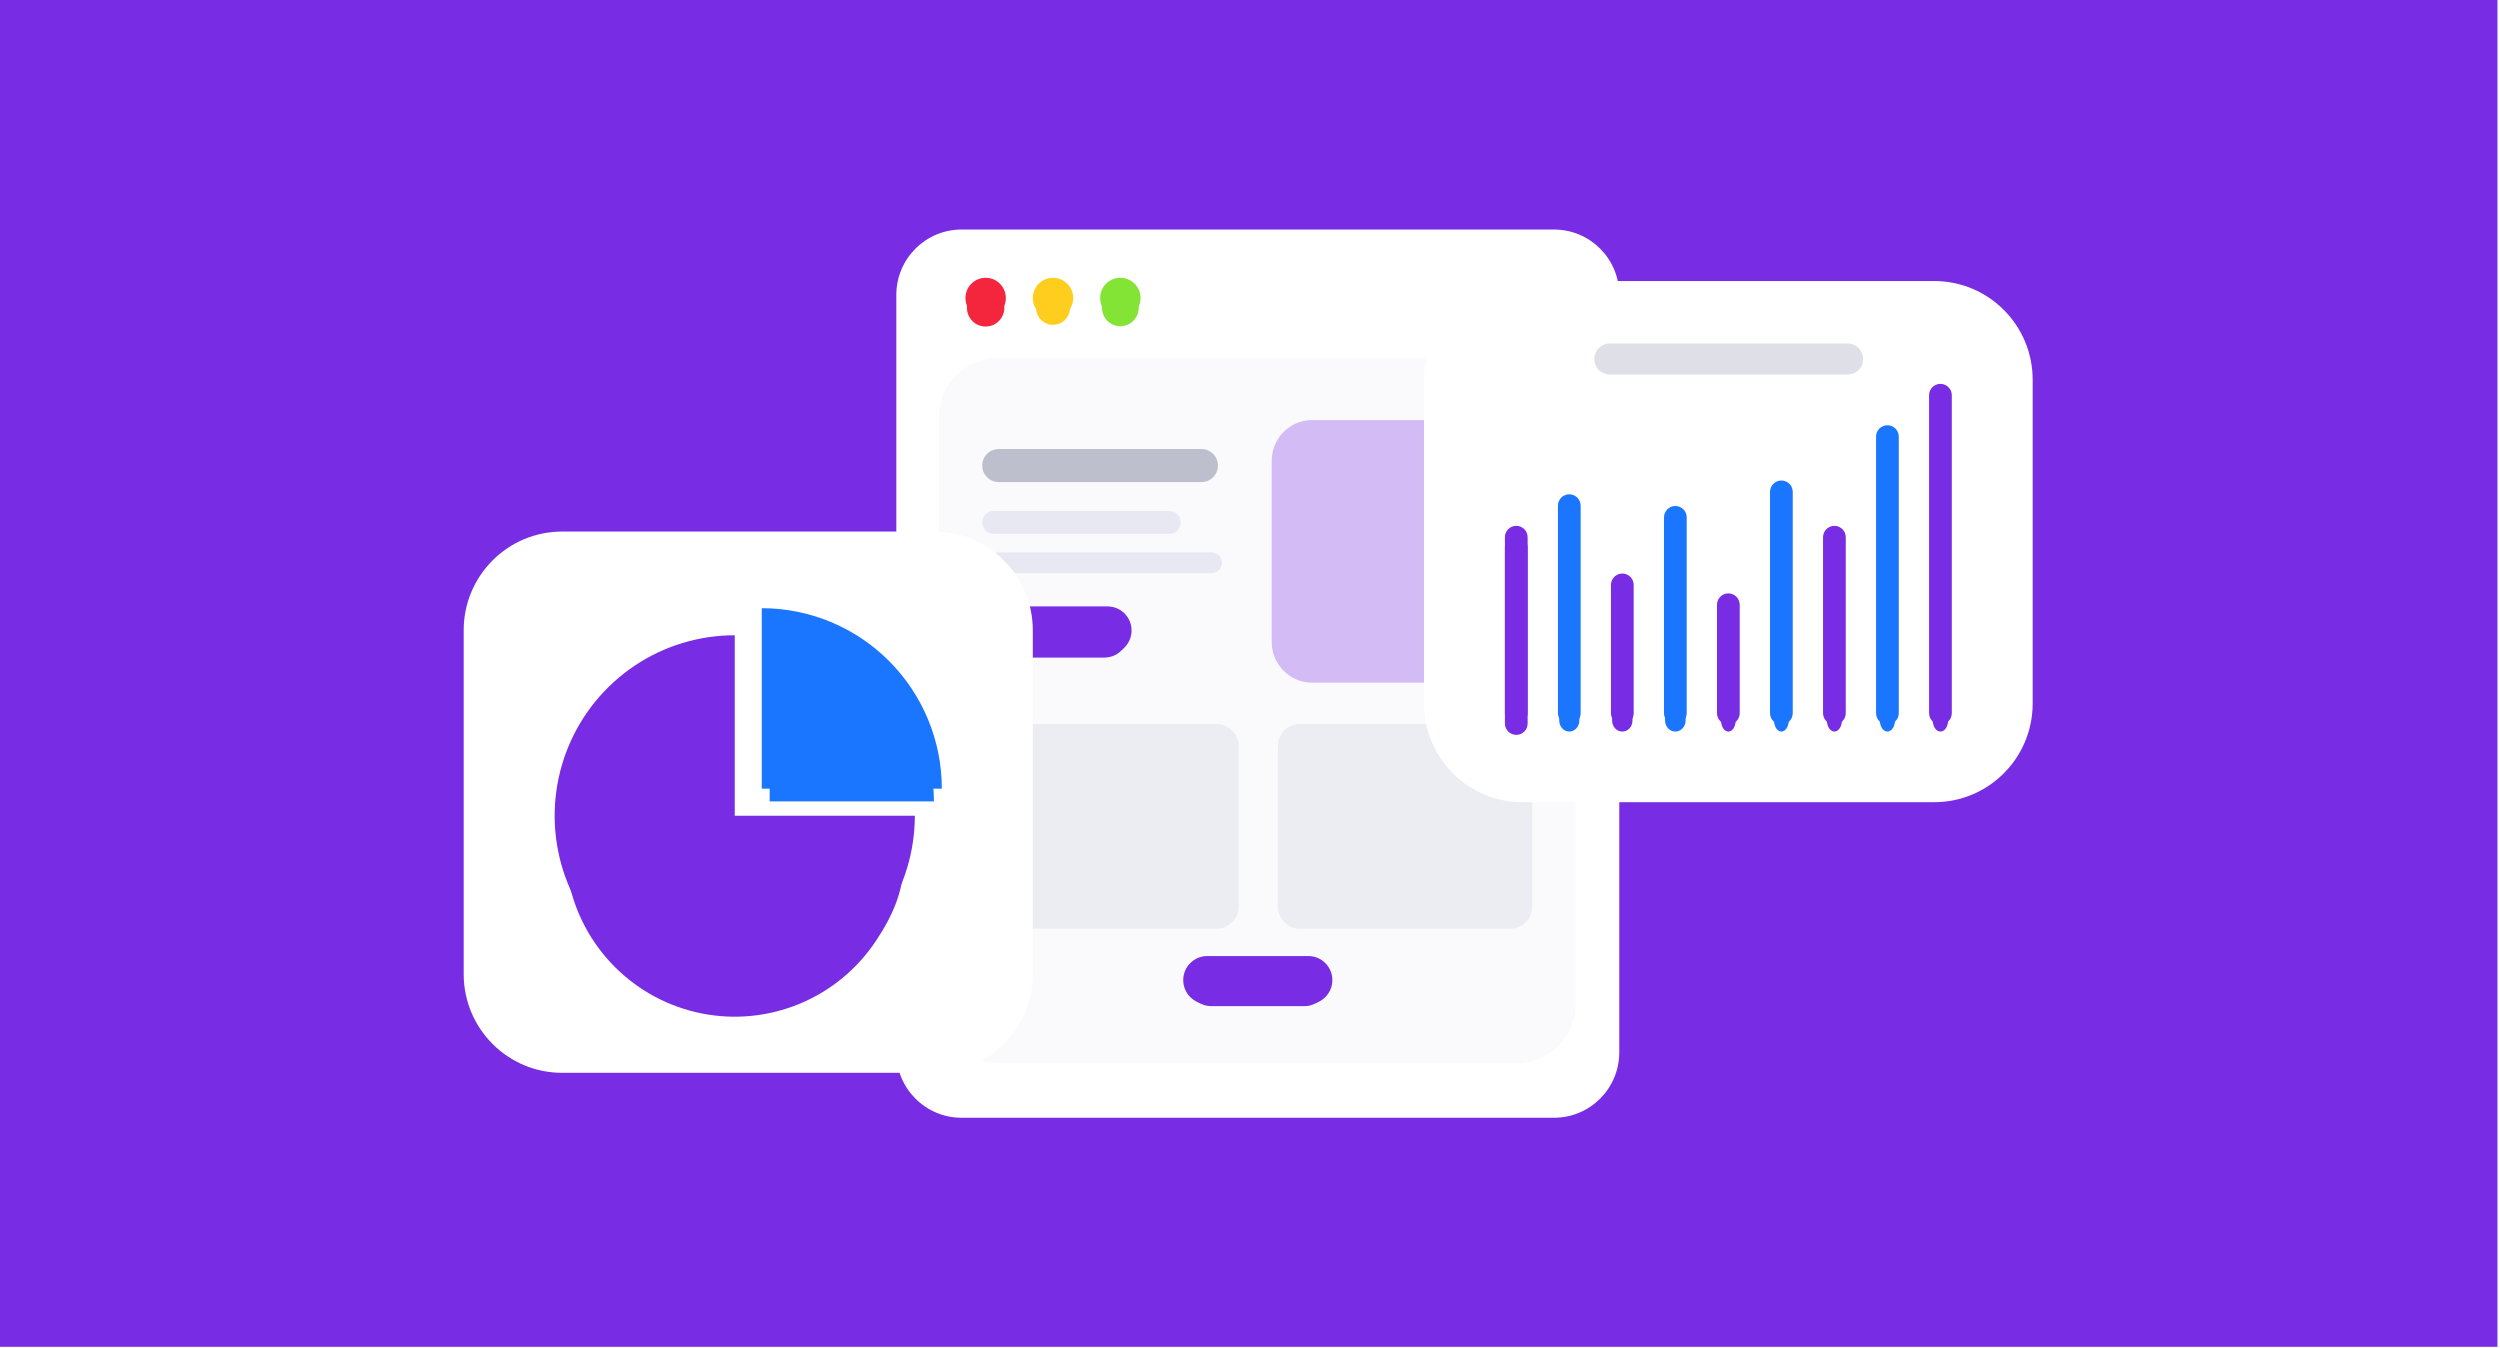 <svg width="1209" height="652" viewBox="0 0 1209 652" fill="none" xmlns="http://www.w3.org/2000/svg">
<path d="M0 0H1207.77V651.313H0V0Z" fill="#782CE4"/>
<g filter="url(#filter0_d)">
<path d="M748.088 114.96H468.454C451.445 114.96 437.656 128.858 437.656 146.001V505.546C437.656 522.689 451.445 536.586 468.454 536.586H748.088C765.098 536.586 778.886 522.689 778.886 505.546V146.001C778.886 128.858 765.098 114.96 748.088 114.96Z" fill="white"/>
</g>
<path d="M751.526 111H465.016C447.588 111 433.46 125.158 433.46 142.623V508.924C433.46 526.389 447.588 540.547 465.016 540.547H751.526C768.954 540.547 783.082 526.389 783.082 508.924V142.623C783.082 125.158 768.954 111 751.526 111Z" fill="white"/>
<path d="M454 201.781C454 185.959 466.795 173.134 482.579 173.134H733.421C749.205 173.134 762 185.959 762 201.781V485.487C762 501.308 749.205 514.134 733.421 514.134H482.579C466.795 514.134 454 501.308 454 485.487V201.781Z" fill="#FAFAFC"/>
<g filter="url(#filter1_d)">
<path d="M630.712 464.374H585.828C579.949 464.374 575.182 468.672 575.182 473.975C575.182 479.279 579.949 483.577 585.828 483.577H630.712C636.592 483.577 641.358 479.279 641.358 473.975C641.358 468.672 636.592 464.374 630.712 464.374Z" fill="#782CE4"/>
</g>
<path d="M632.726 462.349H583.815C577.408 462.349 572.214 467.554 572.214 473.975C572.214 480.396 577.408 485.602 583.815 485.602H632.726C639.133 485.602 644.327 480.396 644.327 473.975C644.327 467.554 639.133 462.349 632.726 462.349Z" fill="#782CE4"/>
<g filter="url(#filter2_d)">
<path d="M476.655 153.193C481.648 153.193 485.695 149.137 485.695 144.133C485.695 139.129 481.648 135.073 476.655 135.073C471.662 135.073 467.614 139.129 467.614 144.133C467.614 149.137 471.662 153.193 476.655 153.193Z" fill="#F4263E"/>
</g>
<path d="M476.655 153.925C482.052 153.925 486.427 149.541 486.427 144.132C486.427 138.723 482.052 134.339 476.655 134.339C471.258 134.339 466.882 138.723 466.882 144.132C466.882 149.541 471.258 153.925 476.655 153.925Z" fill="#F4263E"/>
<g filter="url(#filter3_d)">
<path d="M509.229 152.353C513.76 152.353 517.432 148.673 517.432 144.133C517.432 139.592 513.76 135.912 509.229 135.912C504.699 135.912 501.026 139.592 501.026 144.133C501.026 148.673 504.699 152.353 509.229 152.353Z" fill="#FFCD1D"/>
</g>
<path d="M509.229 153.925C514.626 153.925 519.002 149.541 519.002 144.132C519.002 138.723 514.626 134.339 509.229 134.339C503.832 134.339 499.457 138.723 499.457 144.132C499.457 149.541 503.832 153.925 509.229 153.925Z" fill="#FFCD1D"/>
<g filter="url(#filter4_d)">
<path d="M541.804 153.029C546.706 153.029 550.681 149.046 550.681 144.133C550.681 139.219 546.706 135.236 541.804 135.236C536.901 135.236 532.926 139.219 532.926 144.133C532.926 149.046 536.901 153.029 541.804 153.029Z" fill="#83E436"/>
</g>
<path d="M541.804 153.925C547.201 153.925 551.576 149.541 551.576 144.132C551.576 138.723 547.201 134.339 541.804 134.339C536.407 134.339 532.031 138.723 532.031 144.132C532.031 149.541 536.407 153.925 541.804 153.925Z" fill="#83E436"/>
<path opacity="0.76" d="M588.253 350.134H485.747C479.812 350.134 475 354.924 475 360.833V438.435C475 444.344 479.812 449.134 485.747 449.134H588.253C594.188 449.134 599 444.344 599 438.435V360.833C599 354.924 594.188 350.134 588.253 350.134Z" fill="#E7E8F1"/>
<path opacity="0.76" d="M730.34 350.134H628.66C622.773 350.134 618 354.924 618 360.833V438.435C618 444.344 622.773 449.134 628.66 449.134H730.34C736.227 449.134 741 444.344 741 438.435V360.833C741 354.924 736.227 350.134 730.34 350.134Z" fill="#E7E8F1"/>
<path opacity="0.3" d="M721.449 203.134H634.551C623.753 203.134 615 211.957 615 222.84V310.428C615 321.311 623.753 330.134 634.551 330.134H721.449C732.247 330.134 741 321.311 741 310.428V222.84C741 211.957 732.247 203.134 721.449 203.134Z" fill="#782CE4"/>
<path d="M580.984 217.134H483.016C478.589 217.134 475 220.716 475 225.134V225.134C475 229.552 478.589 233.134 483.016 233.134H580.984C585.411 233.134 589 229.552 589 225.134C589 220.716 585.411 217.134 580.984 217.134Z" fill="#BEBFCC"/>
<path d="M565.667 247.134H480.333C477.388 247.134 475 249.596 475 252.634C475 255.671 477.388 258.134 480.333 258.134H565.667C568.612 258.134 571 255.671 571 252.634C571 249.596 568.612 247.134 565.667 247.134Z" fill="#E7E8F1"/>
<path d="M585.658 267.134H480.342C477.392 267.134 475 269.372 475 272.134C475 274.895 477.392 277.134 480.342 277.134H585.658C588.608 277.134 591 274.895 591 272.134C591 269.372 588.608 267.134 585.658 267.134Z" fill="#E7E8F1"/>
<g filter="url(#filter5_d)">
<path d="M533.867 295.774H488.469C482.522 295.774 477.701 299.858 477.701 304.895C477.701 309.933 482.522 314.017 488.469 314.017H533.867C539.815 314.017 544.636 309.933 544.636 304.895C544.636 299.858 539.815 295.774 533.867 295.774Z" fill="#782CE4"/>
</g>
<path d="M535.623 293.269H486.713C480.306 293.269 475.112 298.474 475.112 304.895C475.112 311.316 480.306 316.522 486.713 316.522H535.623C542.031 316.522 547.225 311.316 547.225 304.895C547.225 298.474 542.031 293.269 535.623 293.269Z" fill="#782CE4"/>
<g filter="url(#filter6_d)">
<path d="M930.77 141.744H740.896C715.815 141.744 695.483 162.12 695.483 187.255V336.592C695.483 361.727 715.815 382.103 740.896 382.103H930.77C955.851 382.103 976.184 361.727 976.184 336.592V187.255C976.184 162.12 955.851 141.744 930.77 141.744Z" fill="white" fill-opacity="0.01"/>
</g>
<path d="M935.381 135.908H736.286C709.986 135.908 688.667 157.273 688.667 183.629V340.218C688.667 366.574 709.986 387.94 736.286 387.94H935.381C961.68 387.94 983 366.574 983 340.218V183.629C983 157.273 961.68 135.908 935.381 135.908Z" fill="white"/>
<g filter="url(#filter7_d)">
<path d="M448.433 262.012H275.267C249.963 262.012 229.45 282.569 229.45 307.927V467.953C229.45 493.311 249.963 513.868 275.267 513.868H448.433C473.737 513.868 494.25 493.311 494.25 467.953V307.927C494.25 282.569 473.737 262.012 448.433 262.012Z" fill="white"/>
</g>
<path d="M451.84 257.058H271.861C245.561 257.058 224.242 278.423 224.242 304.779V471.101C224.242 497.457 245.561 518.822 271.861 518.822H451.84C478.139 518.822 499.459 497.457 499.459 471.101V304.779C499.459 278.423 478.139 257.058 451.84 257.058Z" fill="white"/>
<g filter="url(#filter8_d)">
<path d="M437.334 398.513C437.334 414.769 432.523 426.632 423.512 440.148C414.5 453.665 401.692 464.199 386.705 470.419C371.719 476.641 355.229 478.268 339.319 475.096C323.41 471.926 308.796 464.098 297.327 452.604C285.857 441.108 278.046 426.464 274.881 410.52C271.717 394.577 273.341 378.05 279.548 363.033C285.756 348.014 296.268 335.177 309.754 326.146C323.242 317.115 337.344 312.295 353.566 312.295V398.513H437.334Z" fill="#782CE4"/>
</g>
<path d="M442.409 394.485C442.409 411.747 437.301 428.622 427.731 442.973C418.162 457.327 404.561 468.513 388.648 475.118C372.734 481.725 355.224 483.453 338.329 480.084C321.436 476.717 305.918 468.406 293.738 456.2C281.559 443.993 273.265 428.443 269.904 411.512C266.544 394.582 268.268 377.033 274.859 361.087C281.451 345.139 292.614 331.508 306.935 321.918C321.257 312.328 338.095 307.21 355.32 307.21V394.485H442.409Z" fill="#782CE4"/>
<g filter="url(#filter9_d)">
<path d="M372.209 297.953C382.64 297.953 392.969 300.012 402.608 304.013C412.245 308.014 421.002 313.878 428.378 321.27C435.754 328.662 441.606 337.437 445.598 347.096C449.59 356.754 451.644 367.106 451.644 377.559H372.209V297.953Z" fill="#1B76FF"/>
</g>
<path d="M368.383 294.118C379.819 294.118 391.143 296.376 401.71 300.762C412.275 305.148 421.876 311.577 429.963 319.682C438.05 327.786 444.466 337.406 448.842 347.996C453.219 358.584 455.471 369.934 455.471 381.395H368.383V294.118Z" fill="#1B76FF"/>
<path opacity="0.2" d="M893.625 166.134H778.375C774.302 166.134 771 169.492 771 173.634C771 177.776 774.302 181.134 778.375 181.134H893.625C897.698 181.134 901 177.776 901 173.634C901 169.492 897.698 166.134 893.625 166.134Z" fill="#62668A"/>
<g filter="url(#filter10_d)">
<path d="M738.763 259.805C738.763 256.764 736.303 254.298 733.269 254.298C730.234 254.298 727.774 256.764 727.774 259.805V344.88C727.774 347.921 730.234 350.386 733.269 350.386C736.303 350.386 738.763 347.921 738.763 344.88V259.805Z" fill="#782CE4"/>
</g>
<path d="M738.763 259.805C738.763 256.764 736.303 254.298 733.269 254.298C730.234 254.298 727.774 256.764 727.774 259.805V344.88C727.774 347.921 730.234 350.386 733.269 350.386C736.303 350.386 738.763 347.921 738.763 344.88V259.805Z" fill="#782CE4"/>
<g filter="url(#filter11_d)">
<path d="M890.722 261.225C890.722 258.285 889.107 255.902 887.116 255.902C885.124 255.902 883.509 258.285 883.509 261.225V343.461C883.509 346.4 885.124 348.783 887.116 348.783C889.107 348.783 890.722 346.4 890.722 343.461V261.225Z" fill="#782CE4"/>
</g>
<path d="M892.61 259.805C892.61 256.764 890.15 254.298 887.116 254.298C884.081 254.298 881.621 256.764 881.621 259.805V344.88C881.621 347.921 884.081 350.386 887.116 350.386C890.15 350.386 892.61 347.921 892.61 344.88V259.805Z" fill="#782CE4"/>
<g filter="url(#filter12_d)">
<path d="M763.773 245.991C763.773 243.037 761.596 240.643 758.91 240.643C756.223 240.643 754.046 243.037 754.046 245.991V343.435C754.046 346.389 756.223 348.783 758.91 348.783C761.596 348.783 763.773 346.389 763.773 343.435V245.991Z" fill="#1B76FF"/>
</g>
<path d="M764.404 244.545C764.404 241.504 761.944 239.039 758.909 239.039C755.875 239.039 753.415 241.504 753.415 244.545V344.88C753.415 347.921 755.875 350.386 758.909 350.386C761.944 350.386 764.404 347.921 764.404 344.88V244.545Z" fill="#1B76FF"/>
<g filter="url(#filter13_d)">
<path d="M916.414 212.641C916.414 209.667 914.776 207.256 912.756 207.256C910.736 207.256 909.098 209.667 909.098 212.641V343.399C909.098 346.372 910.736 348.783 912.756 348.783C914.776 348.783 916.414 346.372 916.414 343.399V212.641Z" fill="#1B76FF"/>
</g>
<path d="M918.251 211.159C918.251 208.118 915.791 205.653 912.756 205.653C909.722 205.653 907.262 208.118 907.262 211.159V344.88C907.262 347.921 909.722 350.387 912.756 350.387C915.791 350.387 918.251 347.921 918.251 344.88V211.159Z" fill="#1B76FF"/>
<g filter="url(#filter14_d)">
<path d="M789.465 284.228C789.465 281.321 787.265 278.964 784.552 278.964C781.838 278.964 779.638 281.321 779.638 284.228V343.519C779.638 346.426 781.838 348.783 784.552 348.783C787.265 348.783 789.465 346.426 789.465 343.519V284.228Z" fill="#782CE4"/>
</g>
<path d="M790.046 282.866C790.046 279.825 787.586 277.36 784.552 277.36C781.517 277.36 779.057 279.825 779.057 282.866V344.88C779.057 347.921 781.517 350.387 784.552 350.387C787.586 350.387 790.046 347.921 790.046 344.88V282.866Z" fill="#782CE4"/>
<g filter="url(#filter15_d)">
<path d="M815.157 251.651C815.157 248.702 812.934 246.312 810.192 246.312C807.45 246.312 805.227 248.702 805.227 251.651V343.444C805.227 346.393 807.45 348.783 810.192 348.783C812.934 348.783 815.157 346.393 815.157 343.444V251.651Z" fill="#1B76FF"/>
</g>
<path d="M815.687 250.215C815.687 247.174 813.227 244.708 810.192 244.708C807.158 244.708 804.698 247.174 804.698 250.215V344.88C804.698 347.921 807.158 350.386 810.192 350.386C813.227 350.386 815.687 347.921 815.687 344.88V250.215Z" fill="#1B76FF"/>
<g filter="url(#filter16_d)">
<path d="M839.338 293.801C839.338 290.913 837.769 288.573 835.833 288.573C833.897 288.573 832.328 290.913 832.328 293.801V343.556C832.328 346.443 833.897 348.784 835.833 348.784C837.769 348.784 839.338 346.443 839.338 343.556V293.801Z" fill="#782CE4"/>
</g>
<path d="M841.327 292.475C841.327 289.434 838.867 286.968 835.833 286.968C832.798 286.968 830.338 289.434 830.338 292.475V344.88C830.338 347.921 832.798 350.386 835.833 350.386C838.867 350.386 841.327 347.921 841.327 344.88V292.475Z" fill="#782CE4"/>
<g filter="url(#filter17_d)">
<path d="M865.03 239.331C865.03 236.372 863.438 233.974 861.475 233.974C859.511 233.974 857.92 236.372 857.92 239.331V343.426C857.92 346.385 859.511 348.783 861.475 348.783C863.438 348.783 865.03 346.385 865.03 343.426V239.331Z" fill="#1B76FF"/>
</g>
<path d="M866.969 237.876C866.969 234.835 864.509 232.37 861.475 232.37C858.44 232.37 855.98 234.835 855.98 237.876V344.881C855.98 347.923 858.44 350.388 861.475 350.388C864.509 350.388 866.969 347.923 866.969 344.881V237.876Z" fill="#1B76FF"/>
<g filter="url(#filter18_d)">
<path d="M942.106 192.643C942.106 189.661 940.446 187.244 938.398 187.244C936.35 187.244 934.69 189.661 934.69 192.643V343.384C934.69 346.366 936.35 348.783 938.398 348.783C940.446 348.783 942.106 346.366 942.106 343.384V192.643Z" fill="#782CE4"/>
</g>
<path d="M943.893 191.146C943.893 188.105 941.433 185.64 938.398 185.64C935.364 185.64 932.904 188.105 932.904 191.146V344.881C932.904 347.922 935.364 350.388 938.398 350.388C941.433 350.388 943.893 347.922 943.893 344.881V191.146Z" fill="#782CE4"/>
<defs>
<filter id="filter0_d" x="397.656" y="77.96" width="421.23" height="501.626" filterUnits="userSpaceOnUse" color-interpolation-filters="sRGB">
<feFlood flood-opacity="0" result="BackgroundImageFix"/>
<feColorMatrix in="SourceAlpha" type="matrix" values="0 0 0 0 0 0 0 0 0 0 0 0 0 0 0 0 0 0 127 0"/>
<feOffset dy="3"/>
<feGaussianBlur stdDeviation="20"/>
<feColorMatrix type="matrix" values="0 0 0 0 0.121 0 0 0 0 0.144 0 0 0 0 0.35 0 0 0 0.5 0"/>
<feBlend mode="normal" in2="BackgroundImageFix" result="effect1_dropShadow"/>
<feBlend mode="normal" in="SourceGraphic" in2="effect1_dropShadow" result="shape"/>
</filter>
<filter id="filter1_d" x="570.182" y="462.374" width="76.176" height="29.204" filterUnits="userSpaceOnUse" color-interpolation-filters="sRGB">
<feFlood flood-opacity="0" result="BackgroundImageFix"/>
<feColorMatrix in="SourceAlpha" type="matrix" values="0 0 0 0 0 0 0 0 0 0 0 0 0 0 0 0 0 0 127 0"/>
<feOffset dy="3"/>
<feGaussianBlur stdDeviation="2.5"/>
<feColorMatrix type="matrix" values="0 0 0 0 0.471 0 0 0 0 0.173 0 0 0 0 0.894 0 0 0 0.2 0"/>
<feBlend mode="normal" in2="BackgroundImageFix" result="effect1_dropShadow"/>
<feBlend mode="normal" in="SourceGraphic" in2="effect1_dropShadow" result="shape"/>
</filter>
<filter id="filter2_d" x="462.89" y="135.073" width="27.529" height="27.568" filterUnits="userSpaceOnUse" color-interpolation-filters="sRGB">
<feFlood flood-opacity="0" result="BackgroundImageFix"/>
<feColorMatrix in="SourceAlpha" type="matrix" values="0 0 0 0 0 0 0 0 0 0 0 0 0 0 0 0 0 0 127 0"/>
<feOffset dy="4.724"/>
<feGaussianBlur stdDeviation="2.362"/>
<feColorMatrix type="matrix" values="0 0 0 0 0.957 0 0 0 0 0.149 0 0 0 0 0.243 0 0 0 0.12 0"/>
<feBlend mode="normal" in2="BackgroundImageFix" result="effect1_dropShadow"/>
<feBlend mode="normal" in="SourceGraphic" in2="effect1_dropShadow" result="shape"/>
</filter>
<filter id="filter3_d" x="496.302" y="135.912" width="25.854" height="25.89" filterUnits="userSpaceOnUse" color-interpolation-filters="sRGB">
<feFlood flood-opacity="0" result="BackgroundImageFix"/>
<feColorMatrix in="SourceAlpha" type="matrix" values="0 0 0 0 0 0 0 0 0 0 0 0 0 0 0 0 0 0 127 0"/>
<feOffset dy="4.724"/>
<feGaussianBlur stdDeviation="2.362"/>
<feColorMatrix type="matrix" values="0 0 0 0 1 0 0 0 0 0.805 0 0 0 0 0.113 0 0 0 0.25 0"/>
<feBlend mode="normal" in2="BackgroundImageFix" result="effect1_dropShadow"/>
<feBlend mode="normal" in="SourceGraphic" in2="effect1_dropShadow" result="shape"/>
</filter>
<filter id="filter4_d" x="528.202" y="135.236" width="27.203" height="27.241" filterUnits="userSpaceOnUse" color-interpolation-filters="sRGB">
<feFlood flood-opacity="0" result="BackgroundImageFix"/>
<feColorMatrix in="SourceAlpha" type="matrix" values="0 0 0 0 0 0 0 0 0 0 0 0 0 0 0 0 0 0 127 0"/>
<feOffset dy="4.724"/>
<feGaussianBlur stdDeviation="2.362"/>
<feColorMatrix type="matrix" values="0 0 0 0 0.514 0 0 0 0 0.894 0 0 0 0 0.212 0 0 0 0.25 0"/>
<feBlend mode="normal" in2="BackgroundImageFix" result="effect1_dropShadow"/>
<feBlend mode="normal" in="SourceGraphic" in2="effect1_dropShadow" result="shape"/>
</filter>
<filter id="filter5_d" x="472.701" y="294.774" width="76.935" height="28.243" filterUnits="userSpaceOnUse" color-interpolation-filters="sRGB">
<feFlood flood-opacity="0" result="BackgroundImageFix"/>
<feColorMatrix in="SourceAlpha" type="matrix" values="0 0 0 0 0 0 0 0 0 0 0 0 0 0 0 0 0 0 127 0"/>
<feOffset dy="4"/>
<feGaussianBlur stdDeviation="2.5"/>
<feColorMatrix type="matrix" values="0 0 0 0 0.471 0 0 0 0 0.173 0 0 0 0 0.894 0 0 0 0.2 0"/>
<feBlend mode="normal" in2="BackgroundImageFix" result="effect1_dropShadow"/>
<feBlend mode="normal" in="SourceGraphic" in2="effect1_dropShadow" result="shape"/>
</filter>
<filter id="filter6_d" x="654.279" y="102.964" width="363.108" height="322.766" filterUnits="userSpaceOnUse" color-interpolation-filters="sRGB">
<feFlood flood-opacity="0" result="BackgroundImageFix"/>
<feColorMatrix in="SourceAlpha" type="matrix" values="0 0 0 0 0 0 0 0 0 0 0 0 0 0 0 0 0 0 127 0"/>
<feOffset dy="2.424"/>
<feGaussianBlur stdDeviation="20.602"/>
<feColorMatrix type="matrix" values="0 0 0 0 0.121 0 0 0 0 0.144 0 0 0 0 0.35 0 0 0 0.29 0"/>
<feBlend mode="normal" in2="BackgroundImageFix" result="effect1_dropShadow"/>
<feBlend mode="normal" in="SourceGraphic" in2="effect1_dropShadow" result="shape"/>
</filter>
<filter id="filter7_d" x="189.45" y="225.012" width="344.8" height="331.856" filterUnits="userSpaceOnUse" color-interpolation-filters="sRGB">
<feFlood flood-opacity="0" result="BackgroundImageFix"/>
<feColorMatrix in="SourceAlpha" type="matrix" values="0 0 0 0 0 0 0 0 0 0 0 0 0 0 0 0 0 0 127 0"/>
<feOffset dy="3"/>
<feGaussianBlur stdDeviation="20"/>
<feColorMatrix type="matrix" values="0 0 0 0 0.121 0 0 0 0 0.144 0 0 0 0 0.35 0 0 0 0.3 0"/>
<feBlend mode="normal" in2="BackgroundImageFix" result="effect1_dropShadow"/>
<feBlend mode="normal" in="SourceGraphic" in2="effect1_dropShadow" result="shape"/>
</filter>
<filter id="filter8_d" x="263.305" y="312.295" width="184.029" height="189.381" filterUnits="userSpaceOnUse" color-interpolation-filters="sRGB">
<feFlood flood-opacity="0" result="BackgroundImageFix"/>
<feColorMatrix in="SourceAlpha" type="matrix" values="0 0 0 0 0 0 0 0 0 0 0 0 0 0 0 0 0 0 127 0"/>
<feOffset dy="15"/>
<feGaussianBlur stdDeviation="5"/>
<feColorMatrix type="matrix" values="0 0 0 0 0.471 0 0 0 0 0.173 0 0 0 0 0.894 0 0 0 0.25 0"/>
<feBlend mode="normal" in2="BackgroundImageFix" result="effect1_dropShadow"/>
<feBlend mode="normal" in="SourceGraphic" in2="effect1_dropShadow" result="shape"/>
</filter>
<filter id="filter9_d" x="362.209" y="297.953" width="99.435" height="99.607" filterUnits="userSpaceOnUse" color-interpolation-filters="sRGB">
<feFlood flood-opacity="0" result="BackgroundImageFix"/>
<feColorMatrix in="SourceAlpha" type="matrix" values="0 0 0 0 0 0 0 0 0 0 0 0 0 0 0 0 0 0 127 0"/>
<feOffset dy="10"/>
<feGaussianBlur stdDeviation="5"/>
<feColorMatrix type="matrix" values="0 0 0 0 0.104 0 0 0 0 0.463 0 0 0 0 1 0 0 0 0.22 0"/>
<feBlend mode="normal" in2="BackgroundImageFix" result="effect1_dropShadow"/>
<feBlend mode="normal" in="SourceGraphic" in2="effect1_dropShadow" result="shape"/>
</filter>
<filter id="filter10_d" x="722.774" y="254.298" width="20.989" height="106.088" filterUnits="userSpaceOnUse" color-interpolation-filters="sRGB">
<feFlood flood-opacity="0" result="BackgroundImageFix"/>
<feColorMatrix in="SourceAlpha" type="matrix" values="0 0 0 0 0 0 0 0 0 0 0 0 0 0 0 0 0 0 127 0"/>
<feOffset dy="5"/>
<feGaussianBlur stdDeviation="2.5"/>
<feColorMatrix type="matrix" values="0 0 0 0 0.471 0 0 0 0 0.173 0 0 0 0 0.894 0 0 0 0.2 0"/>
<feBlend mode="normal" in2="BackgroundImageFix" result="effect1_dropShadow"/>
<feBlend mode="normal" in="SourceGraphic" in2="effect1_dropShadow" result="shape"/>
</filter>
<filter id="filter11_d" x="878.509" y="255.902" width="17.213" height="102.881" filterUnits="userSpaceOnUse" color-interpolation-filters="sRGB">
<feFlood flood-opacity="0" result="BackgroundImageFix"/>
<feColorMatrix in="SourceAlpha" type="matrix" values="0 0 0 0 0 0 0 0 0 0 0 0 0 0 0 0 0 0 127 0"/>
<feOffset dy="5"/>
<feGaussianBlur stdDeviation="2.5"/>
<feColorMatrix type="matrix" values="0 0 0 0 0.471 0 0 0 0 0.173 0 0 0 0 0.894 0 0 0 0.2 0"/>
<feBlend mode="normal" in2="BackgroundImageFix" result="effect1_dropShadow"/>
<feBlend mode="normal" in="SourceGraphic" in2="effect1_dropShadow" result="shape"/>
</filter>
<filter id="filter12_d" x="749.046" y="240.643" width="19.728" height="118.14" filterUnits="userSpaceOnUse" color-interpolation-filters="sRGB">
<feFlood flood-opacity="0" result="BackgroundImageFix"/>
<feColorMatrix in="SourceAlpha" type="matrix" values="0 0 0 0 0 0 0 0 0 0 0 0 0 0 0 0 0 0 127 0"/>
<feOffset dy="5"/>
<feGaussianBlur stdDeviation="2.5"/>
<feColorMatrix type="matrix" values="0 0 0 0 0.104 0 0 0 0 0.463 0 0 0 0 1 0 0 0 0.2 0"/>
<feBlend mode="normal" in2="BackgroundImageFix" result="effect1_dropShadow"/>
<feBlend mode="normal" in="SourceGraphic" in2="effect1_dropShadow" result="shape"/>
</filter>
<filter id="filter13_d" x="904.098" y="207.256" width="17.316" height="151.527" filterUnits="userSpaceOnUse" color-interpolation-filters="sRGB">
<feFlood flood-opacity="0" result="BackgroundImageFix"/>
<feColorMatrix in="SourceAlpha" type="matrix" values="0 0 0 0 0 0 0 0 0 0 0 0 0 0 0 0 0 0 127 0"/>
<feOffset dy="5"/>
<feGaussianBlur stdDeviation="2.5"/>
<feColorMatrix type="matrix" values="0 0 0 0 0.104 0 0 0 0 0.463 0 0 0 0 1 0 0 0 0.2 0"/>
<feBlend mode="normal" in2="BackgroundImageFix" result="effect1_dropShadow"/>
<feBlend mode="normal" in="SourceGraphic" in2="effect1_dropShadow" result="shape"/>
</filter>
<filter id="filter14_d" x="774.638" y="278.964" width="19.827" height="79.819" filterUnits="userSpaceOnUse" color-interpolation-filters="sRGB">
<feFlood flood-opacity="0" result="BackgroundImageFix"/>
<feColorMatrix in="SourceAlpha" type="matrix" values="0 0 0 0 0 0 0 0 0 0 0 0 0 0 0 0 0 0 127 0"/>
<feOffset dy="5"/>
<feGaussianBlur stdDeviation="2.5"/>
<feColorMatrix type="matrix" values="0 0 0 0 0.471 0 0 0 0 0.173 0 0 0 0 0.894 0 0 0 0.2 0"/>
<feBlend mode="normal" in2="BackgroundImageFix" result="effect1_dropShadow"/>
<feBlend mode="normal" in="SourceGraphic" in2="effect1_dropShadow" result="shape"/>
</filter>
<filter id="filter15_d" x="800.227" y="246.312" width="19.93" height="112.471" filterUnits="userSpaceOnUse" color-interpolation-filters="sRGB">
<feFlood flood-opacity="0" result="BackgroundImageFix"/>
<feColorMatrix in="SourceAlpha" type="matrix" values="0 0 0 0 0 0 0 0 0 0 0 0 0 0 0 0 0 0 127 0"/>
<feOffset dy="5"/>
<feGaussianBlur stdDeviation="2.5"/>
<feColorMatrix type="matrix" values="0 0 0 0 0.104 0 0 0 0 0.463 0 0 0 0 1 0 0 0 0.2 0"/>
<feBlend mode="normal" in2="BackgroundImageFix" result="effect1_dropShadow"/>
<feBlend mode="normal" in="SourceGraphic" in2="effect1_dropShadow" result="shape"/>
</filter>
<filter id="filter16_d" x="827.328" y="288.573" width="17.01" height="70.211" filterUnits="userSpaceOnUse" color-interpolation-filters="sRGB">
<feFlood flood-opacity="0" result="BackgroundImageFix"/>
<feColorMatrix in="SourceAlpha" type="matrix" values="0 0 0 0 0 0 0 0 0 0 0 0 0 0 0 0 0 0 127 0"/>
<feOffset dy="5"/>
<feGaussianBlur stdDeviation="2.5"/>
<feColorMatrix type="matrix" values="0 0 0 0 0.471 0 0 0 0 0.173 0 0 0 0 0.894 0 0 0 0.2 0"/>
<feBlend mode="normal" in2="BackgroundImageFix" result="effect1_dropShadow"/>
<feBlend mode="normal" in="SourceGraphic" in2="effect1_dropShadow" result="shape"/>
</filter>
<filter id="filter17_d" x="852.92" y="233.974" width="17.11" height="124.809" filterUnits="userSpaceOnUse" color-interpolation-filters="sRGB">
<feFlood flood-opacity="0" result="BackgroundImageFix"/>
<feColorMatrix in="SourceAlpha" type="matrix" values="0 0 0 0 0 0 0 0 0 0 0 0 0 0 0 0 0 0 127 0"/>
<feOffset dy="5"/>
<feGaussianBlur stdDeviation="2.5"/>
<feColorMatrix type="matrix" values="0 0 0 0 0.104 0 0 0 0 0.463 0 0 0 0 1 0 0 0 0.2 0"/>
<feBlend mode="normal" in2="BackgroundImageFix" result="effect1_dropShadow"/>
<feBlend mode="normal" in="SourceGraphic" in2="effect1_dropShadow" result="shape"/>
</filter>
<filter id="filter18_d" x="929.69" y="187.244" width="17.416" height="171.539" filterUnits="userSpaceOnUse" color-interpolation-filters="sRGB">
<feFlood flood-opacity="0" result="BackgroundImageFix"/>
<feColorMatrix in="SourceAlpha" type="matrix" values="0 0 0 0 0 0 0 0 0 0 0 0 0 0 0 0 0 0 127 0"/>
<feOffset dy="5"/>
<feGaussianBlur stdDeviation="2.5"/>
<feColorMatrix type="matrix" values="0 0 0 0 0.471 0 0 0 0 0.173 0 0 0 0 0.894 0 0 0 0.2 0"/>
<feBlend mode="normal" in2="BackgroundImageFix" result="effect1_dropShadow"/>
<feBlend mode="normal" in="SourceGraphic" in2="effect1_dropShadow" result="shape"/>
</filter>
</defs>
</svg>

